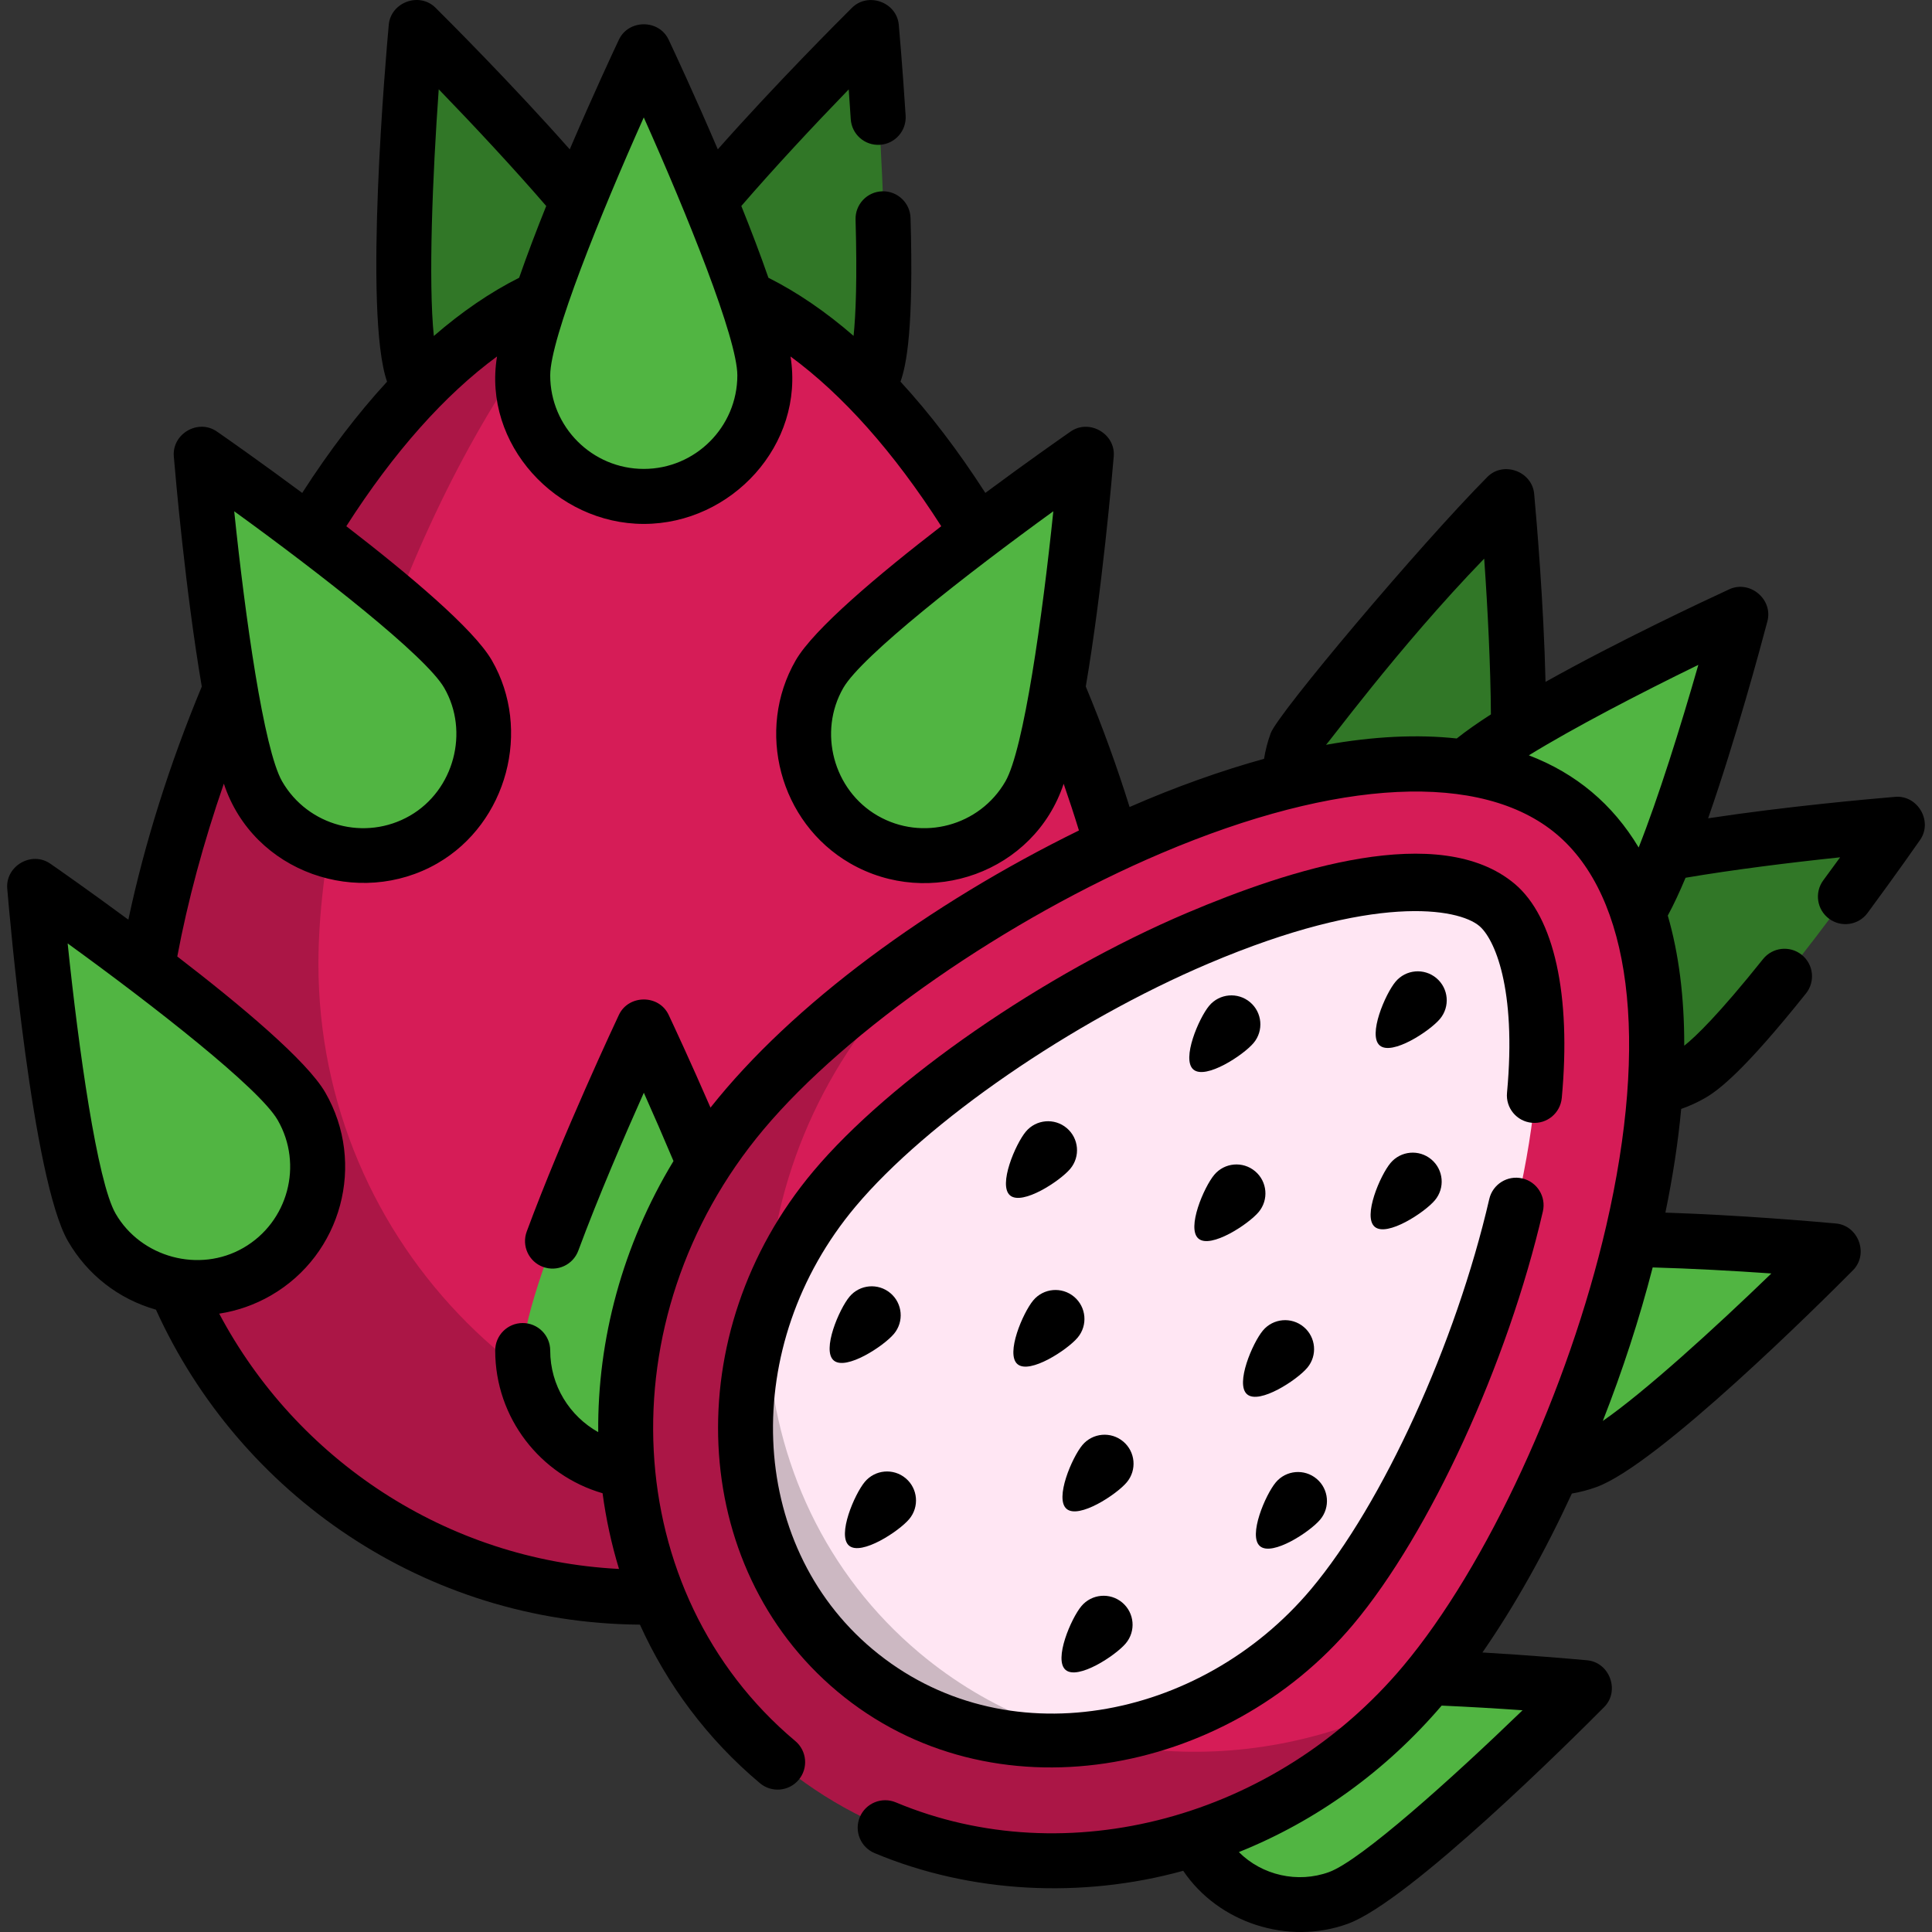 <svg id="Layer_1" enable-background="new 0 0 512 512" height="512" viewBox="0 0 512 512" width="512" xmlns="http://www.w3.org/2000/svg"><rect x="0" y="0" width="512" height="512" fill="#333333" stroke="none"/><g><path d="m169.983 76.923c6.06 16.651-2.525 35.062-19.176 41.123s-35.062-2.525-41.123-19.176c-6.06-16.651.788-91.642.788-91.642s53.451 53.043 59.511 69.695z" fill="#317727"/><path d="m171.605 76.923c-6.06 16.651 2.525 35.062 19.176 41.123s35.062-2.525 41.123-19.176-.788-91.642-.788-91.642-53.45 53.043-59.511 69.695z" fill="#317727"/><path d="m305.369 288.691c0 74.323-60.251 134.574-134.574 134.574s-134.575-60.251-134.575-134.574 60.251-216.1 134.574-216.1 134.575 141.777 134.575 216.1z" fill="#d61c57"/><path d="m218.959 389.994c-74.323 0-134.574-60.251-134.574-134.574 0-50.952 28.319-133.599 70.073-180.542-66.618 18.456-118.238 145.02-118.238 213.813 0 74.323 60.251 134.574 134.574 134.574 38.99 0 74.1-16.588 98.678-43.083-15.598 6.322-32.647 9.812-50.513 9.812z" opacity=".2"/><g fill="#51b542"><path d="m202.879 357.909c0 17.72-14.365 32.084-32.084 32.084s-32.084-14.365-32.084-32.084 32.084-85.846 32.084-85.846 32.084 68.127 32.084 85.846z"/><path d="m202.879 99.472c0 17.72-14.365 32.084-32.084 32.084s-32.084-14.365-32.084-32.084 32.084-85.846 32.084-85.846 32.084 68.127 32.084 85.846z"/><path d="m124.221 178.647c8.86 15.346 3.602 34.968-11.744 43.828s-34.968 3.602-43.828-11.744-15.137-90.387-15.137-90.387 61.849 42.958 70.709 58.303z"/><path d="m217.368 178.647c-8.86 15.346-3.602 34.968 11.744 43.828s34.968 3.602 43.828-11.744 15.137-90.387 15.137-90.387-61.849 42.958-70.709 58.303z"/><path d="m80.081 293.175c8.86 15.346 3.602 34.968-11.744 43.828s-34.968 3.602-43.828-11.744-15.137-90.387-15.137-90.387 61.849 42.957 70.709 58.303z"/></g><path d="m400.24 217.368c-5.675 15.592-22.915 23.631-38.507 17.956s-23.631-22.915-17.956-38.507 55.724-65.261 55.724-65.261 6.414 70.221.739 85.812z" fill="#317727"/><path d="m418.405 232.61c-14.369 8.296-19.293 26.67-10.997 41.04s26.67 19.293 41.04 10.996c14.369-8.296 54.593-66.21 54.593-66.21s-70.266 5.878-84.636 14.174z" fill="#317727"/><path d="m432.866 243.67c-10.665 12.71-29.615 14.368-42.326 3.703-12.71-10.665-14.368-29.615-3.703-42.326 10.665-12.71 74.684-42.267 74.684-42.267s-17.99 68.18-28.655 80.89z" fill="#51b542"/><path d="m400.267 330.753c-15.592 5.675-23.631 22.915-17.956 38.507s22.915 23.631 38.507 17.956 65.261-55.724 65.261-55.724-70.221-6.414-85.812-.739z" fill="#51b542"/><path d="m334.329 446.51c-15.592 5.675-23.631 22.915-17.956 38.507s22.915 23.631 38.507 17.956 65.261-55.724 65.261-55.724-70.22-6.414-85.812-.739z" fill="#51b542"/><path d="m377.598 446.244c-44.735 53.313-121.441 62.596-171.329 20.736s-54.065-119.014-9.33-172.326 170.51-121.075 220.398-79.214 4.995 177.491-39.739 230.804z" fill="#d61c57"/><path d="m226.711 442.618c-36.374-30.522-38.802-87.729-5.411-127.523 19.621-23.383 59.235-50.715 96.333-66.466 44.003-18.683 70.199-16.432 79.261-8.828s15.827 33.011 5.069 79.59c-9.07 39.27-29.107 83.029-48.728 106.412-33.39 39.793-90.149 47.337-126.524 16.815z" fill="#ffe6f3"/><path d="m243.656 438.037c-49.888-41.861-54.065-119.014-9.33-172.326 4.612-5.497 10.097-11.147 16.261-16.815-21.979 14.548-41.035 30.726-53.648 45.758-44.735 53.313-40.557 130.466 9.33 172.326 48.694 40.859 122.933 32.984 168.057-16.992-42.405 21.975-93.844 18.95-130.67-11.951z" opacity=".2"/><path d="m502.247 211.173c-6.745.564-28.842 2.533-49.578 5.687 7.333-21.001 13.858-45.189 15.712-52.218 1.539-5.832-4.666-10.987-10.102-8.477-6.6 3.047-29.289 13.673-48.697 24.541-.495-20.968-2.393-43.071-3.009-49.811-.549-6.01-8.174-8.763-12.392-4.511-17.807 17.953-55.525 62.682-57.439 67.942-.815 2.239-1.392 4.507-1.761 6.777-11.125 3.056-23.651 7.511-35.629 12.765-3.327-10.662-7.219-21.391-11.609-31.931 4.34-25.44 6.987-55.934 7.409-60.984.503-6.013-6.502-10.01-11.421-6.594-2.368 1.645-11.509 8.032-22.606 16.266-7.21-11.204-14.733-21.049-22.484-29.478 1.577-4.455 3.512-13.898 2.662-43.373-.115-3.952-3.354-7.078-7.282-7.078-.071 0-.142.001-.214.003-4.024.116-7.191 3.473-7.075 7.496.454 15.72.056 25.169-.524 30.818-7.387-6.406-14.933-11.561-22.572-15.404-2.115-6.09-4.595-12.587-7.177-19.017 8.628-9.995 19.036-21.171 28.464-30.902.175 2.444.355 5.089.531 7.875.256 4.017 3.692 7.069 7.737 6.811 4.017-.256 7.066-3.719 6.811-7.736-.868-13.634-1.807-23.97-1.816-24.073-.554-6.01-8.141-8.731-12.392-4.511-3.152 3.128-20.171 20.125-35.571 37.523-6.147-14.366-11.678-26.201-13.023-29.056-2.581-5.481-10.639-5.412-13.188 0-1.345 2.855-6.876 14.69-13.023 29.056-15.399-17.398-32.419-34.395-35.57-37.523-4.303-4.271-11.848-1.451-12.392 4.511-.714 7.811-6.761 76.573-.452 94.579-7.752 8.43-15.276 18.275-22.486 29.481-11.097-8.234-20.238-14.621-22.606-16.266-4.98-3.459-11.92.624-11.421 6.594.422 5.051 3.07 35.555 7.411 60.998-8.543 20.509-15.21 41.729-19.457 61.773-10.215-7.538-18.445-13.288-20.675-14.836-4.98-3.459-11.92.624-11.421 6.594.656 7.847 6.685 77.136 16.089 93.424 5.155 8.931 13.424 15.359 23.321 18.172 22.168 48.89 71.271 83.065 128.26 83.467 7.166 15.859 17.788 30.257 31.805 42.019 3.083 2.589 7.681 2.185 10.269-.898 2.588-3.084 2.186-7.681-.898-10.268-46.729-39.21-50.511-111.909-8.432-162.057 22.194-26.45 64.604-55.897 105.532-73.274 46.673-19.817 84.8-21.655 104.597-5.043 19.799 16.613 24.608 54.477 13.197 103.885-10.006 43.323-31.641 90.202-53.835 116.652-33.772 40.248-89.048 55.086-134.423 36.084-3.715-1.554-7.983.195-9.539 3.907-1.555 3.714.195 7.984 3.907 9.539 25.478 10.668 54.925 12.102 81.795 4.685 9.323 13.823 27.797 19.805 43.616 14.048 16.299-5.931 59.457-48.888 67.943-57.439 4.241-4.274 1.449-11.849-4.511-12.392-4.342-.396-15.066-1.325-27.752-2.069 8.456-12.193 16.517-26.575 23.699-42.119 2.212-.378 4.406-.954 6.559-1.738 16.299-5.931 59.456-48.888 67.942-57.439 4.241-4.274 1.449-11.848-4.511-12.392-6.247-.57-25.695-2.242-45.203-2.878 1.985-9.606 3.385-18.784 4.186-27.478 2.186-.767 4.318-1.735 6.368-2.919 3.647-2.105 10.383-7.265 26.708-27.689 2.513-3.144 2.001-7.731-1.143-10.244-3.144-2.514-7.731-2.002-10.244 1.143-11.777 14.735-17.916 20.613-20.878 22.952.029-12.842-1.434-24.393-4.362-34.486 1.536-2.82 3.119-6.225 4.713-10.022 12.49-2.119 27.544-4.012 40.959-5.415-1.383 1.905-2.878 3.95-4.458 6.089-2.391 3.239-1.703 7.802 1.536 10.193 3.239 2.39 7.801 1.704 10.193-1.536 7.958-10.78 13.856-19.265 13.915-19.349 3.45-4.955-.63-11.925-6.593-11.426zm-235.806-4.086c-6.837 11.841-22.032 15.91-33.872 9.076-11.721-6.766-15.819-22.193-9.076-33.872 4.874-8.442 32.897-30.324 55.65-46.799-2.889 27.943-7.828 63.153-12.702 71.595zm-95.834-175.969c11.468 25.643 24.796 58.606 24.796 68.354 0 13.672-11.124 24.796-24.796 24.796s-24.795-11.124-24.795-24.796c-.001-9.748 13.326-42.711 24.795-68.354zm-54.339-7.454c9.436 9.739 19.853 20.925 28.486 30.927-2.581 6.43-5.061 12.927-7.176 19.016-7.651 3.849-15.208 9.014-22.607 15.434-1.481-14.399-.347-42.407 1.297-65.377zm1.453 158.628c6.711 11.623 2.601 27.131-9.076 33.872-11.839 6.835-27.035 2.765-33.872-9.076-4.874-8.442-9.813-43.653-12.703-71.594 22.754 16.473 50.777 38.355 55.651 46.798zm-87.087 139.323c-4.874-8.443-9.814-43.653-12.704-71.594 22.753 16.474 50.777 38.356 55.651 46.798 6.836 11.841 2.764 27.036-9.077 33.872-11.718 6.766-27.157 2.551-33.87-9.076zm157.655-28.088c-5.34-12.292-9.887-22.018-11.088-24.569-2.582-5.482-10.638-5.411-13.188 0-.605 1.285-14.926 31.758-24.425 57.414-1.398 3.775.53 7.969 4.304 9.366 3.776 1.399 7.969-.53 9.366-4.304 5.297-14.307 12.3-30.513 17.364-41.847 2.585 5.78 5.26 11.931 7.859 18.103-13.564 22.39-20.16 47.385-19.948 71.842-7.577-4.247-12.721-12.338-12.721-21.625 0-4.026-3.263-7.289-7.289-7.289s-7.289 3.263-7.289 7.289c0 17.922 12.039 33.073 28.452 37.818.913 6.81 2.364 13.522 4.357 20.061-45.948-2.347-85.53-29.164-105.949-67.654 4.763-.734 9.4-2.337 13.699-4.82 18.801-10.855 25.266-34.982 14.412-53.784-4.865-8.427-22.469-23.164-39.223-36.049 2.746-14.66 6.957-30.261 12.339-45.804 7.776 23.632 35.828 33.109 56.612 21.11 18.486-10.672 25.04-35.374 14.411-53.784-4.802-8.318-22.014-22.783-38.571-35.547 12.565-19.643 26.135-34.853 39.946-44.986-3.866 23.255 15.717 44.376 38.886 44.376 23.273 0 42.682-20.995 38.887-44.375 13.811 10.134 27.381 25.343 39.946 44.986-16.557 12.764-33.769 27.23-38.57 35.547-10.692 18.52-4.288 42.989 14.411 53.784 21.067 12.163 48.804 2.425 56.601-21.077 1.428 4.128 2.79 8.257 4.048 12.374-39.698 19.48-75.96 46.055-97.639 73.444zm163.05-96.132c-.466 1.201 18.839-25.446 41.988-49.349.947 13.454 1.697 28.609 1.779 41.276-3.463 2.229-6.541 4.379-9.052 6.381-10.446-1.131-22.075-.566-34.715 1.692zm53.825 2.776c11.922-7.339 29.529-16.48 44.913-23.973-4.708 16.452-10.653 35.379-15.81 48.394-6.88-11.48-16.603-19.639-29.103-24.421zm-52.965 295.952c-8.277 3.012-17.749.86-23.886-5.303 20.551-8.248 38.884-21.453 53.744-38.817 7.22.319 14.552.75 21.439 1.235-18.756 18.131-42.893 39.826-51.297 42.885zm72.565-119.561c5.204-13.264 9.695-27.009 13.215-40.679 10.267.29 21.337.887 31.453 1.599-15.067 14.565-33.602 31.424-44.668 39.08z"/><path d="m358.631 430.488c20.283-24.172 40.945-69.182 50.247-109.457.906-3.921-1.539-7.836-5.462-8.742-3.915-.901-7.835 1.539-8.742 5.462-8.838 38.268-28.252 80.773-47.21 103.366-29.346 34.972-81.444 45.128-116.256 15.917-33.296-27.939-35.32-80.539-4.513-117.254 18.96-22.595 57.449-49.094 93.598-64.443 43.907-18.64 66.116-14.662 71.729-9.953 3.949 3.314 9.942 16.359 7.35 44.233-.373 4.008 2.575 7.559 6.582 7.932 4.011.379 7.56-2.574 7.932-6.582 2.536-27.274-2.019-47.959-12.495-56.75-19.906-16.703-59.777-3.768-86.795 7.703-38.047 16.153-78.785 44.318-99.068 68.49-35.975 42.873-33.145 104.686 6.308 137.791 41.01 34.41 103.114 22.427 136.795-17.713z"/><path d="m380.658 259.209c-3.248-2.726-8.091-2.302-10.817.946s-7.423 14.195-4.175 16.92c3.248 2.726 13.213-3.802 15.938-7.05 2.726-3.247 2.302-8.09-.946-10.816z"/><path d="m332.214 276.398c2.726-3.248 2.302-8.091-.946-10.817s-8.091-2.302-10.817.946-7.423 14.195-4.175 16.92c3.248 2.726 13.212-3.801 15.938-7.049z"/><path d="m346.448 362.469c2.726-3.248 2.302-8.091-.946-10.817s-8.091-2.302-10.817.946-7.423 14.195-4.175 16.92c3.248 2.727 13.213-3.8 15.938-7.049z"/><path d="m379.32 307.26c-3.248-2.726-8.091-2.302-10.817.946s-7.423 14.195-4.175 16.92c3.248 2.726 13.213-3.802 15.938-7.05s2.302-8.09-.946-10.816z"/><path d="m349.861 402.713c2.726-3.248 2.302-8.091-.946-10.817s-8.091-2.302-10.817.946-7.423 14.195-4.175 16.92c3.248 2.727 13.212-3.8 15.938-7.049z"/><path d="m285.593 354.474c2.726-3.248 2.302-8.091-.946-10.817s-8.091-2.302-10.817.946-7.423 14.195-4.175 16.92c3.248 2.726 13.212-3.801 15.938-7.049z"/><path d="m297.659 382.013c-3.248-2.726-8.091-2.302-10.817.946s-7.423 14.195-4.175 16.92c3.248 2.726 13.213-3.802 15.938-7.05 2.726-3.248 2.302-8.091-.946-10.816z"/><path d="m297.403 424.69c-3.248-2.726-8.091-2.302-10.817.946s-7.423 14.195-4.175 16.92c3.248 2.726 13.213-3.802 15.938-7.05 2.726-3.248 2.302-8.091-.946-10.816z"/><path d="m240.955 402.57c2.726-3.248 2.302-8.091-.946-10.817s-8.091-2.302-10.817.946-7.423 14.195-4.175 16.92c3.248 2.726 13.212-3.801 15.938-7.049z"/><path d="m236.898 353.497c2.726-3.248 2.302-8.091-.946-10.817s-8.091-2.302-10.817.946-7.423 14.195-4.175 16.92c3.248 2.726 13.213-3.801 15.938-7.049z"/><path d="m333.555 321.204c2.726-3.248 2.302-8.091-.946-10.817s-8.091-2.302-10.817.946-7.423 14.195-4.175 16.92c3.248 2.727 13.212-3.801 15.938-7.049z"/><path d="m283.625 309.754c2.726-3.248 2.302-8.091-.946-10.817s-8.091-2.302-10.817.946-7.423 14.195-4.175 16.92c3.248 2.727 13.212-3.8 15.938-7.049z"/></g></svg>